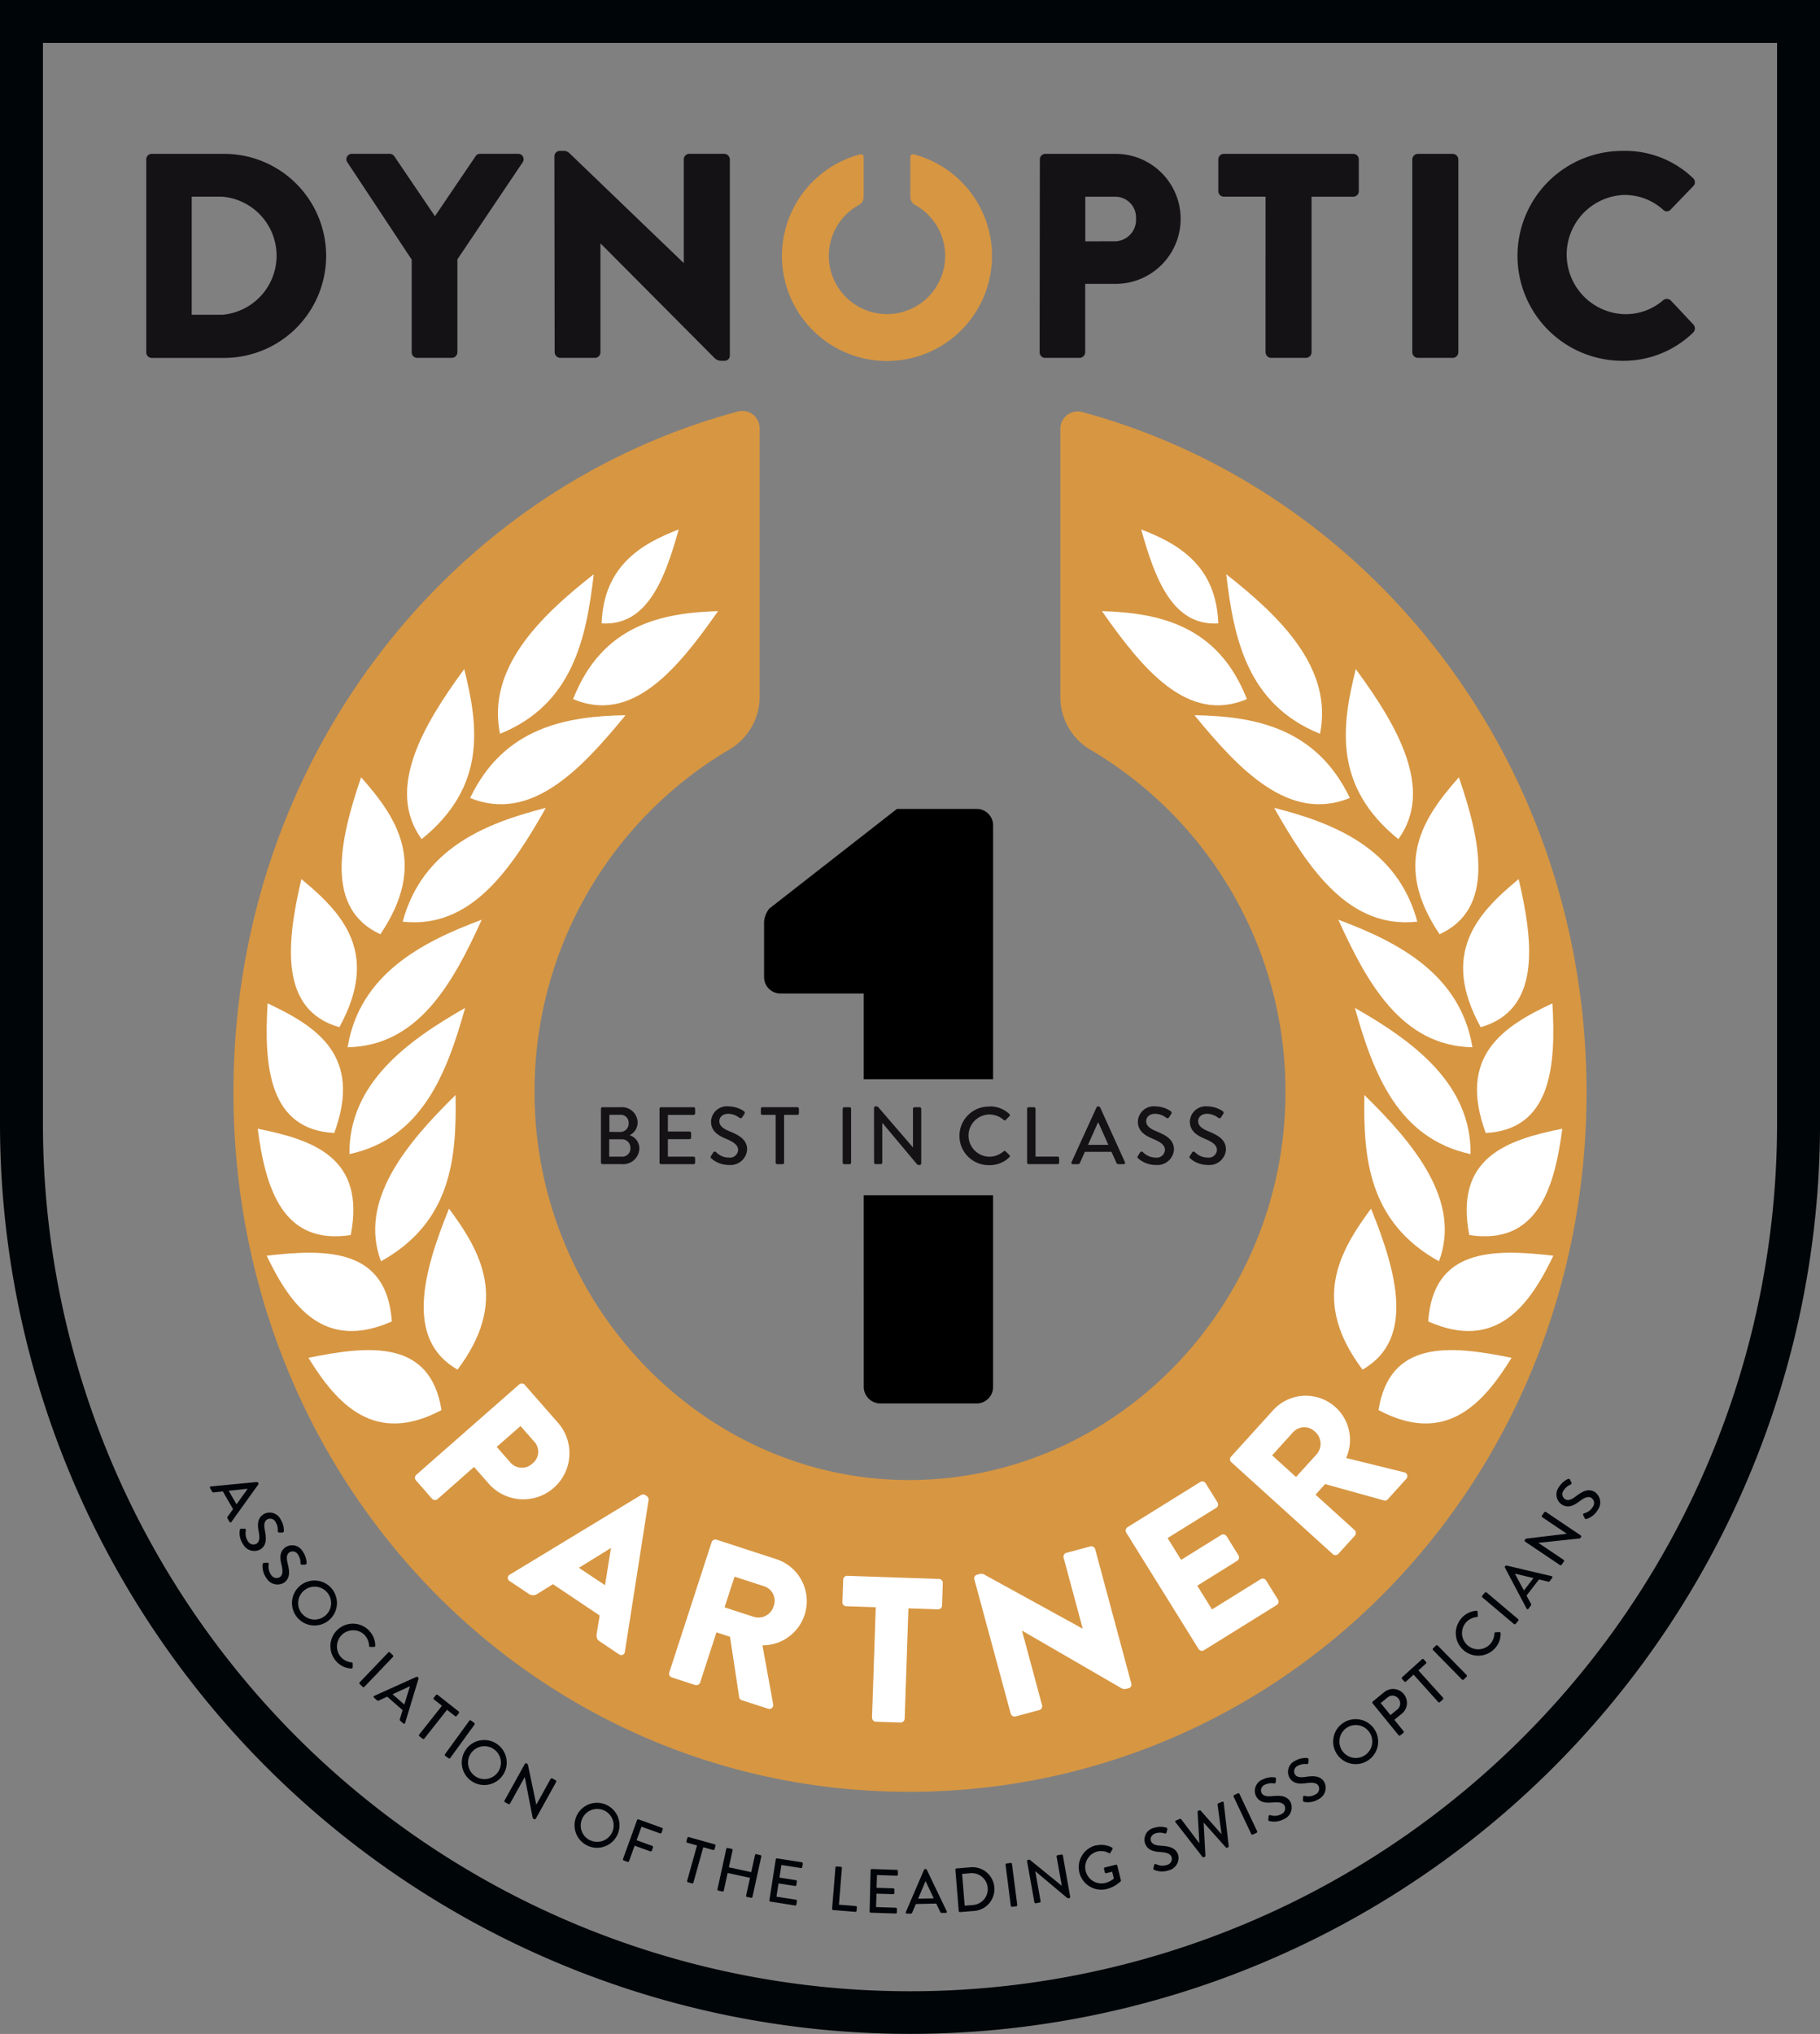 <svg xmlns="http://www.w3.org/2000/svg" width="79.168" height="88.445" viewBox="0 0 79.168 88.445"><rect x="0" y="0" width="79.168" height="88.445" fill="#808080" stroke="none"/><g id="Gruppe_921" data-name="Gruppe 921" transform="translate(-28.416 -28.143)"><g id="Gruppe_277" data-name="Gruppe 277" transform="translate(38.571 46.007)"><path id="Pfad_351" data-name="Pfad 351" d="M96.14,92.3v11.65a2.663,2.663,0,0,0,1.331,2.3,17.22,17.22,0,0,1,8.46,14.882c0,9.235-7.367,16.86-16.372,16.86-8.923,0-16.29-7.625-16.29-16.86a17.251,17.251,0,0,1,8.461-14.9,2.663,2.663,0,0,0,1.331-2.3V92.278a.755.755,0,0,0-.927-.756c-12.711,3.4-21.963,15.325-21.963,29.609,0,16.946,13.016,30.417,29.388,30.417s29.47-13.471,29.47-30.417c0-14.255-9.272-26.163-21.961-29.588A.756.756,0,0,0,96.14,92.3Z" transform="translate(-60.171 -91.497)" fill="#d79642"></path></g><path id="Pfad_352" data-name="Pfad 352" d="M28.416,28.143V77a39.584,39.584,0,1,0,79.169,0V28.143Zm72.617,67.074A37.716,37.716,0,0,1,30.284,77V30.011h75.432V77A37.746,37.746,0,0,1,101.033,95.217Z" transform="translate(0 0)" fill="#000508"></path><g id="Gruppe_278" data-name="Gruppe 278" transform="translate(46.464 88.302)"><path id="Pfad_353" data-name="Pfad 353" d="M92.75,222.414a.171.171,0,0,1,.241.016l1.429,1.63a2.006,2.006,0,1,1-3.011,2.651l-.623-.71L89.2,227.4a.177.177,0,0,1-.241-.016l-.7-.8a.171.171,0,0,1,.016-.241Zm-.377,3.4a.663.663,0,0,0,.967.025.641.641,0,0,0,.068-.933l-.6-.683-1.035.907Z" transform="translate(-88.214 -222.372)" fill="#fff"></path><path id="Pfad_354" data-name="Pfad 354" d="M100.941,240.956l5.708-3.461a.184.184,0,0,1,.182,0l.075.05a.183.183,0,0,1,.072.167l-1.031,6.6a.159.159,0,0,1-.257.109l-.829-.555c-.135-.091-.164-.175-.137-.362l.126-.77-2.032-1.362-.67.417a.335.335,0,0,1-.389,0l-.822-.551A.159.159,0,0,1,100.941,240.956Zm4.142.459.258-1.613-.007,0-1.387.857Z" transform="translate(-96.813 -232.644)" fill="#fff"></path><path id="Pfad_355" data-name="Pfad 355" d="M124.635,243.7a.171.171,0,0,1,.216-.11l2.557.832a1.922,1.922,0,0,1-.561,3.762l.465,2.554a.17.17,0,0,1-.226.2l-1.138-.37a.164.164,0,0,1-.112-.121l-.4-2.637-.59-.192-.709,2.181a.177.177,0,0,1-.215.11l-1.018-.331a.171.171,0,0,1-.11-.216Zm1.83,3.243a.692.692,0,0,0,.873-.473.661.661,0,0,0-.439-.862l-1.266-.412-.434,1.335Z" transform="translate(-111.729 -236.796)" fill="#fff"></path><path id="Pfad_356" data-name="Pfad 356" d="M147.81,249.9l-1.285-.044a.171.171,0,0,1-.165-.177l.034-.98a.171.171,0,0,1,.177-.165l3.991.136a.171.171,0,0,1,.165.177l-.033.98a.171.171,0,0,1-.177.165l-1.285-.043-.164,4.8a.177.177,0,0,1-.177.165l-1.078-.037a.177.177,0,0,1-.165-.177Z" transform="translate(-127.764 -240.17)" fill="#fff"></path><path id="Pfad_357" data-name="Pfad 357" d="M164.3,245.933a.169.169,0,0,1,.123-.2l.13-.035a.334.334,0,0,1,.252.072l4.2,2.308.009,0-.83-3.083a.171.171,0,0,1,.121-.21l1.042-.28a.178.178,0,0,1,.21.121l1.573,5.846a.158.158,0,0,1-.123.2l-.087.024a.289.289,0,0,1-.243-.037l-4.293-2.487-.009,0,.872,3.24a.171.171,0,0,1-.121.209l-1.033.278a.178.178,0,0,1-.21-.121Z" transform="translate(-139.966 -237.42)" fill="#fff"></path><path id="Pfad_358" data-name="Pfad 358" d="M184.91,237.913a.171.171,0,0,1,.055-.235l3.164-1.966a.171.171,0,0,1,.235.055l.517.833a.171.171,0,0,1-.055.235l-2.117,1.315.589.948,1.742-1.083a.177.177,0,0,1,.236.055l.517.833a.171.171,0,0,1-.055.235L188,240.222l.641,1.031,2.117-1.315a.171.171,0,0,1,.235.055l.517.833a.171.171,0,0,1-.055.236l-3.164,1.966a.171.171,0,0,1-.235-.055Z" transform="translate(-153.968 -231.428)" fill="#fff"></path><path id="Pfad_359" data-name="Pfad 359" d="M199.139,226.912a.171.171,0,0,1-.012-.241l1.807-1.993a1.922,1.922,0,0,1,3.2,2.052l2.521.621a.17.17,0,0,1,.091.288l-.8.887a.166.166,0,0,1-.157.052l-2.57-.714-.417.46,1.7,1.54a.177.177,0,0,1,.012.241l-.719.793a.171.171,0,0,1-.241.012Zm3.709-.342a.692.692,0,0,0-.074-.989.661.661,0,0,0-.966.047l-.894.986,1.04.942Z" transform="translate(-163.626 -223.489)" fill="#fff"></path></g><g id="Gruppe_281" data-name="Gruppe 281" transform="translate(39.626 51.16)"><g id="Gruppe_279" data-name="Gruppe 279"><g id="g2882" transform="translate(0 1.954)"><g id="g2770" transform="translate(2.206 33.737)"><path id="path1872" d="M73.72,215.532c2.664-.544,5.3-.8,5.789,2.273C76.611,219.346,74.975,217.571,73.72,215.532Z" transform="translate(-73.72 -215.197)" fill="#fff"></path><path id="path1883" d="M73.947,216.388l5.663,2.195C76.86,220.045,75.348,218.524,73.947,216.388Z" transform="translate(-73.874 -216.007)" fill="#fff"></path></g><g id="g2782" transform="translate(7.219 27.585)"><path id="path2784" d="M90.5,195.962c1.416,1.914,2.6,4.045.37,7C88.584,201.661,89.366,198.751,90.5,195.962Z" transform="translate(-89.397 -195.962)" fill="#fff"></path><path id="path2786" d="M90.567,196.28l.385,6.826C88.785,201.87,89.415,199.279,90.567,196.28Z" transform="translate(-89.476 -196.178)" fill="#fff"></path></g><g id="g2788" transform="translate(0.39 29.502)"><path id="path2790" d="M68.041,202.085c2.636-.306,5.224-.32,5.444,2.859C70.538,206.246,69.093,204.282,68.041,202.085Z" transform="translate(-68.041 -201.955)" fill="#fff"></path><path id="path2792" d="M68.25,202.528l5.327,2.768C70.782,206.53,69.437,204.838,68.25,202.528Z" transform="translate(-68.183 -202.345)" fill="#fff"></path></g><g id="g2794" transform="translate(5.111 22.646)"><path id="path2796" d="M86.3,180.516c.051,2.722-.173,5.527-3.244,7.229C82.081,185.144,84.1,182.671,86.3,180.516Z" transform="translate(-82.805 -180.516)" fill="#fff"></path><path id="path2798" d="M86.332,180.82l-3.146,7.061C82.259,185.413,84.007,183.172,86.332,180.82Z" transform="translate(-82.892 -180.723)" fill="#fff"></path></g><g id="g2800" transform="translate(0 24.11)"><path id="path2802" d="M66.823,185.094c2.413.483,4.705,1.254,4.047,4.623C67.915,190.174,67.164,187.7,66.823,185.094Z" transform="translate(-66.823 -185.094)" fill="#fff"></path><path id="path2804" d="M66.963,185.33l3.968,4.494C68.128,190.257,67.393,188.09,66.963,185.33Z" transform="translate(-66.918 -185.255)" fill="#fff"></path></g><g id="g2806" transform="translate(3.989 18.857)"><path id="path2808" d="M84.329,168.669c-.8,2.842-1.867,5.673-5.033,6.357C79.265,171.983,81.765,170.128,84.329,168.669Z" transform="translate(-79.295 -168.669)" fill="#fff"></path><path id="path2810" d="M84.372,168.921l-4.9,6.217C79.447,172.251,81.644,170.542,84.372,168.921Z" transform="translate(-79.418 -168.84)" fill="#fff"></path></g><g id="g2812" transform="translate(0.39 18.659)"><path id="path2814" d="M68.084,168.05c2.15,1.007,4.135,2.287,2.9,5.637C68.154,173.538,67.917,170.815,68.084,168.05Z" transform="translate(-68.044 -168.05)" fill="#fff"></path><path id="path2816" d="M68.212,168.325l2.849,5.485C68.379,173.67,68.1,171.272,68.212,168.325Z" transform="translate(-68.144 -168.237)" fill="#fff"></path></g><g id="g2818" transform="translate(3.91 15.022)"><path id="path2820" d="M84.885,156.677c-1.261,2.777-2.765,5.487-5.835,5.547C79.573,159.069,82.235,157.661,84.885,156.677Z" transform="translate(-79.05 -156.677)" fill="#fff"></path><path id="path2822" d="M84.932,156.887l-5.682,5.43C79.746,159.324,82.1,158.006,84.932,156.887Z" transform="translate(-79.186 -156.82)" fill="#fff"></path></g><g id="g2824" transform="translate(1.444 13.256)"><path id="path2826" d="M71.793,151.155c1.811,1.492,3.418,3.232,1.651,6.44C70.845,156.85,71.128,153.982,71.793,151.155Z" transform="translate(-71.337 -151.155)" fill="#fff"></path><path id="path2828" d="M71.9,151.457l1.634,6.273C71.07,157.024,71.252,154.483,71.9,151.457Z" transform="translate(-71.436 -151.36)" fill="#fff"></path></g><g id="g2830" transform="translate(6.307 10.157)"><g id="g2878"><path id="path2832" d="M92.774,141.467c-1.523,2.688-3.271,5.278-6.229,4.95C87.4,143.248,90.117,142.141,92.774,141.467Z" transform="translate(-86.545 -141.467)" fill="#fff"></path><path id="path2834" d="M92.824,141.647l-6.069,4.85C87.567,143.49,89.977,142.436,92.824,141.647Z" transform="translate(-86.688 -141.589)" fill="#fff"></path></g></g><g id="g2836" transform="translate(3.65 8.828)"><path id="path2838" d="M79.085,137.31c1.565,1.769,2.906,3.765.838,6.826C77.515,143.031,78.119,140.125,79.085,137.31Z" transform="translate(-78.237 -137.31)" fill="#fff"></path><path id="path2840" d="M79.168,137.624l.841,6.653C77.725,143.228,78.194,140.645,79.168,137.624Z" transform="translate(-78.322 -137.524)" fill="#fff"></path></g><g id="g2842" transform="translate(9.24 6.129)"><path id="path2844" d="M102.477,128.871c-1.975,2.413-4.134,4.668-6.76,3.6C97.188,129.392,99.907,128.914,102.477,128.871Z" transform="translate(-95.717 -128.871)" fill="#fff"></path><path id="path2846" d="M102.529,128.986l-6.592,3.533C97.333,129.6,99.761,129.1,102.529,128.986Z" transform="translate(-95.867 -128.949)" fill="#fff"></path></g><g id="g2848" transform="translate(6.496 4.125)"><path id="path2850" d="M89.624,122.605c.623,2.483.977,5.107-1.852,7.394C86.214,127.846,87.788,125.1,89.624,122.605Z" transform="translate(-87.137 -122.605)" fill="#fff"></path><path id="path2852" d="M89.657,122.926l-1.785,7.217C86.394,128.1,87.738,125.633,89.657,122.926Z" transform="translate(-87.209 -122.823)" fill="#fff"></path></g><g id="g2860" transform="translate(10.45)"><path id="path2862" d="M103.665,109.706c-.326,2.811-.925,5.663-4.078,6.938C99.016,113.813,101.273,111.581,103.665,109.706Z" transform="translate(-99.498 -109.706)" fill="#fff"></path><path id="path2864" d="M103.7,109.991l-3.961,6.78C99.2,114.085,101.166,112.051,103.7,109.991Z" transform="translate(-99.6 -109.9)" fill="#fff"></path></g><g id="g2866" transform="translate(13.72 1.603)"><path id="path2868" d="M116.029,114.718c-1.776,2.537-3.736,4.913-6.305,3.826C110.985,115.32,113.568,114.792,116.029,114.718Z" transform="translate(-109.724 -114.718)" fill="#fff"></path><path id="path2870" d="M116.079,114.842l-6.148,3.757C111.127,115.54,113.431,114.994,116.079,114.842Z" transform="translate(-109.865 -114.802)" fill="#fff"></path></g></g><path id="path2868-2" data-name="path2868" d="M116.956,103.6c-.6,2.137-1.358,4.209-3.353,4.086C113.689,105.2,115.31,104.23,116.956,103.6Z" transform="translate(-98.642 -103.595)" fill="#fff"></path></g><g id="Gruppe_280" data-name="Gruppe 280" transform="translate(36.723)"><g id="g2882-2" data-name="g2882" transform="translate(0 1.954)"><g id="g2770-2" data-name="g2770" transform="translate(12.03 33.737)"><path id="path1872-2" data-name="path1872" d="M225.06,215.532c-2.664-.544-5.3-.8-5.789,2.273C222.169,219.346,223.805,217.571,225.06,215.532Z" transform="translate(-219.271 -215.197)" fill="#fff"></path><path id="path1883-2" data-name="path1883" d="M225.1,216.388l-5.663,2.195C222.188,220.045,223.7,218.524,225.1,216.388Z" transform="translate(-219.385 -216.007)" fill="#fff"></path></g><g id="g2782-2" data-name="g2782" transform="translate(10.097 27.585)"><path id="path2784-2" data-name="path2784" d="M214.834,195.962c-1.416,1.914-2.6,4.045-.37,7C216.747,201.661,215.965,198.751,214.834,195.962Z" transform="translate(-213.225 -195.962)" fill="#fff"></path><path id="path2786-2" data-name="path2786" d="M217.466,196.28l-.384,6.826C219.248,201.87,218.619,199.279,217.466,196.28Z" transform="translate(-215.848 -196.178)" fill="#fff"></path></g><g id="g2788-2" data-name="g2788" transform="translate(14.192 29.502)"><path id="path2790-2" data-name="path2790" d="M231.474,202.085c-2.636-.306-5.224-.32-5.444,2.859C228.976,206.246,230.421,204.282,231.474,202.085Z" transform="translate(-226.03 -201.955)" fill="#fff"></path><path id="path2792-2" data-name="path2792" d="M231.512,202.528l-5.327,2.768C228.98,206.53,230.326,204.838,231.512,202.528Z" transform="translate(-226.135 -202.345)" fill="#fff"></path></g><g id="g2794-2" data-name="g2794" transform="translate(11.411 22.646)"><path id="path2796-2" data-name="path2796" d="M217.339,180.516c-.051,2.722.173,5.527,3.244,7.229C221.561,185.144,219.545,182.671,217.339,180.516Z" transform="translate(-217.334 -180.516)" fill="#fff"></path><path id="path2798-2" data-name="path2798" d="M217.532,180.82l3.146,7.061C221.605,185.413,219.857,183.172,217.532,180.82Z" transform="translate(-217.469 -180.723)" fill="#fff"></path></g><g id="g2800-2" data-name="g2800" transform="translate(15.864 24.11)"><path id="path2802-2" data-name="path2802" d="M235.42,185.094c-2.413.483-4.7,1.254-4.046,4.623C234.328,190.174,235.079,187.7,235.42,185.094Z" transform="translate(-231.259 -185.094)" fill="#fff"></path><path id="path2804-2" data-name="path2804" d="M235.69,185.33l-3.968,4.494C234.525,190.257,235.261,188.09,235.69,185.33Z" transform="translate(-231.574 -185.255)" fill="#fff"></path></g><g id="g2806-2" data-name="g2806" transform="translate(11.003 18.857)"><path id="path2808-2" data-name="path2808" d="M216.059,168.669c.8,2.842,1.867,5.673,5.033,6.357C221.122,171.983,218.622,170.128,216.059,168.669Z" transform="translate(-216.059 -168.669)" fill="#fff"></path><path id="path2810-2" data-name="path2810" d="M216.307,168.921l4.9,6.217C221.232,172.251,219.035,170.542,216.307,168.921Z" transform="translate(-216.228 -168.84)" fill="#fff"></path></g><g id="g2812-2" data-name="g2812" transform="translate(16.315 18.659)"><path id="path2814-2" data-name="path2814" d="M235.949,168.05c-2.15,1.007-4.135,2.287-2.9,5.637C235.878,173.538,236.115,170.815,235.949,168.05Z" transform="translate(-232.669 -168.05)" fill="#fff"></path><path id="path2816-2" data-name="path2816" d="M236.777,168.325l-2.849,5.485C236.611,173.67,236.891,171.272,236.777,168.325Z" transform="translate(-233.525 -168.237)" fill="#fff"></path></g><g id="g2818-2" data-name="g2818" transform="translate(10.281 15.022)"><path id="path2820-2" data-name="path2820" d="M213.8,156.677c1.261,2.777,2.765,5.487,5.835,5.547C219.111,159.069,216.448,157.661,213.8,156.677Z" transform="translate(-213.799 -156.677)" fill="#fff"></path><path id="path2822-2" data-name="path2822" d="M214.076,156.887l5.682,5.43C219.262,159.324,216.908,158.006,214.076,156.887Z" transform="translate(-213.987 -156.82)" fill="#fff"></path></g><g id="g2824-2" data-name="g2824" transform="translate(15.71 13.256)"><path id="path2826-2" data-name="path2826" d="M233.192,151.155c-1.811,1.492-3.418,3.232-1.651,6.44C234.14,156.85,233.857,153.982,233.192,151.155Z" transform="translate(-230.775 -151.155)" fill="#fff"></path><path id="path2828-2" data-name="path2828" d="M234.827,151.457l-1.634,6.273C235.659,157.024,235.476,154.483,234.827,151.457Z" transform="translate(-232.42 -151.36)" fill="#fff"></path></g><g id="g2830-2" data-name="g2830" transform="translate(7.49 10.157)"><g id="g2878-2" data-name="g2878"><path id="path2832-2" data-name="path2832" d="M205.072,141.467c1.523,2.688,3.271,5.278,6.229,4.95C210.445,143.248,207.729,142.141,205.072,141.467Z" transform="translate(-205.072 -141.467)" fill="#fff"></path><path id="path2834-2" data-name="path2834" d="M205.361,141.647l6.069,4.85C210.618,143.49,208.208,142.436,205.361,141.647Z" transform="translate(-205.269 -141.589)" fill="#fff"></path></g></g><g id="g2836-2" data-name="g2836" transform="translate(13.633 8.828)"><path id="path2838-2" data-name="path2838" d="M226.175,137.31c-1.565,1.769-2.905,3.765-.838,6.826C227.745,143.031,227.142,140.125,226.175,137.31Z" transform="translate(-224.281 -137.31)" fill="#fff"></path><path id="path2840-2" data-name="path2840" d="M228.424,137.624l-.84,6.653C229.868,143.228,229.4,140.645,228.424,137.624Z" transform="translate(-226.528 -137.524)" fill="#fff"></path></g><g id="g2842-2" data-name="g2842" transform="translate(4.025 6.129)"><path id="path2844-2" data-name="path2844" d="M194.239,128.871c1.975,2.413,4.134,4.668,6.76,3.6C199.527,129.392,196.809,128.914,194.239,128.871Z" transform="translate(-194.239 -128.871)" fill="#fff"></path><path id="path2846-2" data-name="path2846" d="M194.542,128.986l6.592,3.533C199.739,129.6,197.311,129.1,194.542,128.986Z" transform="translate(-194.445 -128.949)" fill="#fff"></path></g><g id="g2848-2" data-name="g2848" transform="translate(10.608 4.125)"><path id="path2850-2" data-name="path2850" d="M215.257,122.605c-.623,2.483-.977,5.107,1.852,7.394C218.667,127.846,217.093,125.1,215.257,122.605Z" transform="translate(-214.823 -122.605)" fill="#fff"></path><path id="path2852-2" data-name="path2852" d="M216.3,122.926l1.785,7.217C219.565,128.1,218.221,125.633,216.3,122.926Z" transform="translate(-215.829 -122.823)" fill="#fff"></path></g><g id="g2860-2" data-name="g2860" transform="translate(5.408)"><path id="path2862-2" data-name="path2862" d="M198.564,109.706c.326,2.811.925,5.663,4.078,6.938C203.213,113.813,200.956,111.581,198.564,109.706Z" transform="translate(-198.564 -109.706)" fill="#fff"></path><path id="path2864-2" data-name="path2864" d="M198.777,109.991l3.961,6.78C203.28,114.085,201.31,112.051,198.777,109.991Z" transform="translate(-198.709 -109.9)" fill="#fff"></path></g><g id="g2866-2" data-name="g2866" transform="translate(0 1.603)"><path id="path2868-3" data-name="path2868" d="M181.653,114.718c1.776,2.537,3.736,4.913,6.305,3.826C186.7,115.32,184.115,114.792,181.653,114.718Z" transform="translate(-181.653 -114.718)" fill="#fff"></path><path id="path2870-2" data-name="path2870" d="M181.938,114.842l6.148,3.757C186.89,115.54,184.587,114.994,181.938,114.842Z" transform="translate(-181.847 -114.802)" fill="#fff"></path></g></g><path id="path2868-4" data-name="path2868" d="M187,103.6c.6,2.137,1.358,4.209,3.353,4.086C190.271,105.2,188.651,104.23,187,103.6Z" transform="translate(-185.293 -103.595)" fill="#fff"></path></g></g><g id="Gruppe_282" data-name="Gruppe 282" transform="translate(61.654 63.318)"><path id="Pfad_360" data-name="Pfad 360" d="M145.531,143.067a.715.715,0,0,0-.684-.722h-3.5l-5.551,4.334a1.068,1.068,0,0,0-.228.571v2.4a.715.715,0,0,0,.685.722h3.65v3.726h5.627Z" transform="translate(-135.57 -142.345)"></path><path id="Pfad_361" data-name="Pfad 361" d="M149.123,203.21a.722.722,0,0,0,.722.722h4.22a.715.715,0,0,0,.684-.722v-8.329h-5.627Z" transform="translate(-144.789 -178.08)"></path></g><g id="Gruppe_283" data-name="Gruppe 283" transform="translate(54.559 76.254)"><path id="Pfad_362" data-name="Pfad 362" d="M114.787,184.11a.6.6,0,0,1,.417.573.707.707,0,0,1-.771.682H113.6a.067.067,0,0,1-.067-.067v-2.342a.067.067,0,0,1,.067-.067h.792a.68.68,0,0,1,.736.655.61.61,0,0,1-.343.559Zm-.343.93a.352.352,0,0,0,.368-.386.362.362,0,0,0-.368-.371h-.552v.757Zm-.085-1.076a.36.36,0,0,0,.379-.379.344.344,0,0,0-.379-.365H113.9v.743Z" transform="translate(-113.535 -182.854)" fill="#141215"></path><path id="Pfad_363" data-name="Pfad 363" d="M121.5,182.956a.067.067,0,0,1,.067-.067h1.415a.067.067,0,0,1,.067.067v.2a.067.067,0,0,1-.067.067h-1.118v.722h.944a.07.07,0,0,1,.067.067v.2a.067.067,0,0,1-.067.067h-.944v.76h1.118a.067.067,0,0,1,.067.067v.194a.067.067,0,0,1-.067.067h-1.415a.067.067,0,0,1-.067-.067Z" transform="translate(-118.955 -182.854)" fill="#141215"></path><path id="Pfad_364" data-name="Pfad 364" d="M128.46,184.934l.092-.145a.08.08,0,0,1,.12-.028.779.779,0,0,0,.566.244.356.356,0,0,0,.4-.329c0-.212-.184-.347-.534-.492s-.644-.34-.644-.75a.691.691,0,0,1,.775-.655,1.2,1.2,0,0,1,.655.208.085.085,0,0,1,.021.121l-.089.134a.083.083,0,0,1-.124.035.833.833,0,0,0-.477-.177c-.3,0-.4.187-.4.318,0,.2.155.326.449.446.41.166.76.361.76.792a.722.722,0,0,1-.789.669,1.147,1.147,0,0,1-.761-.279C128.449,185.019,128.421,184.994,128.46,184.934Z" transform="translate(-123.674 -182.779)" fill="#141215"></path><path id="Pfad_365" data-name="Pfad 365" d="M135.919,183.222h-.577a.067.067,0,0,1-.067-.067v-.2a.067.067,0,0,1,.067-.067h1.521a.067.067,0,0,1,.067.067v.2a.067.067,0,0,1-.067.067h-.577V185.3a.07.07,0,0,1-.067.067h-.233a.069.069,0,0,1-.067-.067Z" transform="translate(-128.322 -182.854)" fill="#141215"></path><path id="Pfad_366" data-name="Pfad 366" d="M146.4,182.956a.07.07,0,0,1,.067-.067h.233a.07.07,0,0,1,.067.067V185.3a.069.069,0,0,1-.067.067h-.233a.07.07,0,0,1-.067-.067Z" transform="translate(-135.888 -182.854)" fill="#141215"></path><path id="Pfad_367" data-name="Pfad 367" d="M150.671,182.843a.067.067,0,0,1,.067-.064h.028a.114.114,0,0,1,.106.053l1.486,1.723h.007v-1.674a.067.067,0,0,1,.067-.067h.226a.07.07,0,0,1,.067.067v2.381a.066.066,0,0,1-.067.064h-.032a.109.109,0,0,1-.1-.05l-1.489-1.776h-.007v1.723a.067.067,0,0,1-.067.067h-.223a.069.069,0,0,1-.067-.067Z" transform="translate(-138.795 -182.779)" fill="#141215"></path><path id="Pfad_368" data-name="Pfad 368" d="M163.681,182.779a1.229,1.229,0,0,1,.856.329.066.066,0,0,1,0,.1l-.156.159c-.025.031-.057.031-.089,0a.958.958,0,0,0-.612-.237.918.918,0,0,0,0,1.836.945.945,0,0,0,.608-.234.064.064,0,0,1,.085,0l.163.159a.067.067,0,0,1,0,.1,1.215,1.215,0,0,1-.86.343,1.274,1.274,0,1,1,0-2.547Z" transform="translate(-146.775 -182.779)" fill="#141215"></path><path id="Pfad_369" data-name="Pfad 369" d="M171.492,182.956a.067.067,0,0,1,.067-.067h.233a.07.07,0,0,1,.067.067v2.08h.959a.067.067,0,0,1,.067.067v.194a.067.067,0,0,1-.067.067h-1.259a.067.067,0,0,1-.067-.067Z" transform="translate(-152.957 -182.854)" fill="#141215"></path><path id="Pfad_370" data-name="Pfad 370" d="M177.522,185.2l1.086-2.381a.083.083,0,0,1,.06-.039h.035a.084.084,0,0,1,.06.039l1.079,2.381a.063.063,0,0,1-.06.092h-.223a.082.082,0,0,1-.082-.053l-.219-.484H178.1l-.216.484a.088.088,0,0,1-.081.053h-.223A.062.062,0,0,1,177.522,185.2Zm1.6-.75-.435-.97h-.018l-.431.97Z" transform="translate(-157.053 -182.779)" fill="#141215"></path><path id="Pfad_371" data-name="Pfad 371" d="M186.516,184.934l.092-.145a.08.08,0,0,1,.12-.028.78.78,0,0,0,.566.244.356.356,0,0,0,.4-.329c0-.212-.184-.347-.534-.492s-.644-.34-.644-.75a.691.691,0,0,1,.775-.655,1.2,1.2,0,0,1,.655.208.084.084,0,0,1,.021.121l-.088.134a.084.084,0,0,1-.124.035.832.832,0,0,0-.477-.177c-.3,0-.4.187-.4.318,0,.2.155.326.449.446.411.166.76.361.76.792a.722.722,0,0,1-.789.669,1.146,1.146,0,0,1-.761-.279C186.506,185.019,186.477,184.994,186.516,184.934Z" transform="translate(-163.163 -182.779)" fill="#141215"></path><path id="Pfad_372" data-name="Pfad 372" d="M193.589,184.934l.092-.145a.08.08,0,0,1,.12-.028.78.78,0,0,0,.566.244.356.356,0,0,0,.4-.329c0-.212-.184-.347-.534-.492s-.644-.34-.644-.75a.691.691,0,0,1,.775-.655,1.2,1.2,0,0,1,.655.208.085.085,0,0,1,.021.121l-.089.134a.083.083,0,0,1-.124.035.834.834,0,0,0-.478-.177c-.3,0-.4.187-.4.318,0,.2.156.326.45.446.41.166.76.361.76.792a.722.722,0,0,1-.789.669,1.147,1.147,0,0,1-.761-.279C193.579,185.019,193.55,184.994,193.589,184.934Z" transform="translate(-167.974 -182.779)" fill="#141215"></path></g><g id="Gruppe_285" data-name="Gruppe 285" transform="translate(34.778 34.705)"><g id="Gruppe_284" data-name="Gruppe 284"><path id="Pfad_373" data-name="Pfad 373" d="M48.309,49.3a.238.238,0,0,1,.228-.241H51.63a4.437,4.437,0,1,1,0,8.873H48.537a.238.238,0,0,1-.228-.241Zm3.308,6.756a2.576,2.576,0,0,0,0-5.134H50.286v5.134Z" transform="translate(-48.309 -48.931)" fill="#141215"></path><path id="Pfad_374" data-name="Pfad 374" d="M78.373,53.659l-2.8-4.234a.235.235,0,0,1,.2-.368h1.648a.252.252,0,0,1,.2.114l1.762,2.6,1.762-2.6a.234.234,0,0,1,.2-.114H83a.235.235,0,0,1,.2.368l-2.84,4.221V57.69a.249.249,0,0,1-.241.241H78.614a.241.241,0,0,1-.241-.241Z" transform="translate(-66.826 -48.931)" fill="#141215"></path><path id="Pfad_375" data-name="Pfad 375" d="M105.818,48.89a.238.238,0,0,1,.241-.228h.19c.127,0,.216.089.317.19l4.867,4.677h.013v-4.5a.241.241,0,0,1,.241-.241h1.521a.25.25,0,0,1,.241.241V57.56a.223.223,0,0,1-.241.228h-.127a.407.407,0,0,1-.317-.139l-4.931-4.956h-.013v4.728a.241.241,0,0,1-.241.241h-1.509a.25.25,0,0,1-.241-.241Z" transform="translate(-88.064 -48.662)" fill="#141215"></path><path id="Pfad_376" data-name="Pfad 376" d="M174.109,49.3a.241.241,0,0,1,.241-.241H177.4a2.827,2.827,0,1,1,.013,5.654h-1.331V57.69a.249.249,0,0,1-.241.241h-1.5a.241.241,0,0,1-.241-.241Zm3.258,3.562a.934.934,0,0,0,.925-1,.9.9,0,0,0-.925-.938h-1.281v1.939Z" transform="translate(-135.239 -48.931)" fill="#141215"></path><path id="Pfad_377" data-name="Pfad 377" d="M201.291,50.922h-1.813a.241.241,0,0,1-.241-.241V49.3a.241.241,0,0,1,.241-.241h5.628a.241.241,0,0,1,.241.241v1.382a.241.241,0,0,1-.241.241h-1.813V57.69a.249.249,0,0,1-.241.241h-1.521a.249.249,0,0,1-.241-.241Z" transform="translate(-152.603 -48.931)" fill="#141215"></path><path id="Pfad_378" data-name="Pfad 378" d="M227.22,49.3a.249.249,0,0,1,.241-.241h1.521a.249.249,0,0,1,.241.241V57.69a.249.249,0,0,1-.241.241h-1.521a.249.249,0,0,1-.241-.241Z" transform="translate(-172.149 -48.931)" fill="#141215"></path><path id="Pfad_379" data-name="Pfad 379" d="M246.064,48.662a4.258,4.258,0,0,1,3.068,1.179.236.236,0,0,1,.012.355l-.989,1.027a.222.222,0,0,1-.317,0,2.5,2.5,0,0,0-1.711-.646,2.594,2.594,0,0,0,.013,5.184,2.487,2.487,0,0,0,1.7-.608.25.25,0,0,1,.329.012l.989,1.052a.254.254,0,0,1-.013.342,4.35,4.35,0,0,1-3.08,1.23,4.563,4.563,0,1,1,0-9.127Z" transform="translate(-181.854 -48.662)" fill="#141215"></path></g><path id="Pfad_380" data-name="Pfad 380" d="M143.559,49.228v1.743a.4.4,0,0,0,.206.344,2.53,2.53,0,1,1-2.441,0,.4.4,0,0,0,.206-.344V49.225a.116.116,0,0,0-.144-.113,4.569,4.569,0,1,0,2.316,0A.116.116,0,0,0,143.559,49.228Z" transform="translate(-110.323 -48.965)" fill="#d79642"></path></g><g id="Gruppe_287" data-name="Gruppe 287" transform="translate(37.544 92.446)"><g id="Gruppe_286" data-name="Gruppe 286" transform="translate(0)"><path id="Pfad_381" data-name="Pfad 381" d="M57.006,237.338l2-.191a.062.062,0,0,1,.049.025l.014.023a.064.064,0,0,1,0,.055l-1.17,1.63a.048.048,0,0,1-.084,0l-.085-.148a.063.063,0,0,1,0-.074l.238-.332-.444-.769-.4.042a.067.067,0,0,1-.067-.034l-.085-.148A.048.048,0,0,1,57.006,237.338Zm1.113.777.477-.661-.007-.012-.81.085Z" transform="translate(-56.959 -237.006)" fill="#010509"></path><path id="Pfad_382" data-name="Pfad 382" d="M61.087,241.992l.132,0a.062.062,0,0,1,.069.066.6.6,0,0,0,.081.467.274.274,0,0,0,.379.118c.137-.089.146-.264.091-.55s-.052-.556.211-.729a.531.531,0,0,1,.747.223.921.921,0,0,1,.141.508.065.065,0,0,1-.068.064h-.124a.064.064,0,0,1-.075-.065.639.639,0,0,0-.088-.382.266.266,0,0,0-.373-.123c-.13.085-.144.237-.1.476.066.334.088.641-.189.823a.556.556,0,0,1-.762-.226.88.88,0,0,1-.14-.607C61.028,242.021,61.032,241.992,61.087,241.992Z" transform="translate(-59.718 -239.82)" fill="#010509"></path><path id="Pfad_383" data-name="Pfad 383" d="M64.2,246.507l.132-.008a.061.061,0,0,1,.072.062.6.6,0,0,0,.1.462.273.273,0,0,0,.385.1c.132-.1.132-.271.064-.554s-.081-.553.174-.739a.531.531,0,0,1,.757.185.918.918,0,0,1,.166.5.064.064,0,0,1-.065.067l-.123.006a.064.064,0,0,1-.078-.061.638.638,0,0,0-.106-.376.266.266,0,0,0-.378-.1c-.125.091-.131.244-.074.48.082.33.12.635-.148.831a.554.554,0,0,1-.772-.187.88.88,0,0,1-.17-.6C64.144,246.539,64.146,246.51,64.2,246.507Z" transform="translate(-61.841 -242.85)" fill="#010509"></path><path id="Pfad_384" data-name="Pfad 384" d="M69.853,250.891a.978.978,0,1,1-1.378-.126A.977.977,0,0,1,69.853,250.891Zm-1.3,1.079a.715.715,0,1,0,.1-1A.713.713,0,0,0,68.549,251.971Z" transform="translate(-64.55 -246.114)" fill="#010509"></path><path id="Pfad_385" data-name="Pfad 385" d="M75.021,256.7a.944.944,0,0,1,.269.651.051.051,0,0,1-.053.054l-.171,0c-.03,0-.047-.015-.046-.049a.737.737,0,0,0-.191-.466.705.705,0,0,0-1.021.972.728.728,0,0,0,.452.216.05.05,0,0,1,.047.045l0,.175a.052.052,0,0,1-.055.048.933.933,0,0,1-.646-.3.978.978,0,1,1,1.42-1.346Z" transform="translate(-68.094 -250.094)" fill="#010509"></path><path id="Pfad_386" data-name="Pfad 386" d="M78.557,260.288a.053.053,0,0,1,.073,0l.129.124a.053.053,0,0,1,0,.073l-1.244,1.3a.054.054,0,0,1-.073,0l-.13-.124a.054.054,0,0,1,0-.073Z" transform="translate(-70.795 -252.736)" fill="#010509"></path><path id="Pfad_387" data-name="Pfad 387" d="M79.262,264.458l1.833-.826a.064.064,0,0,1,.054.008l.021.018a.063.063,0,0,1,.015.053l-.581,1.922a.048.048,0,0,1-.082.023l-.129-.113a.064.064,0,0,1-.02-.072l.119-.391-.668-.586-.37.171a.068.068,0,0,1-.074-.011l-.129-.113A.048.048,0,0,1,79.262,264.458Zm1.306.378.239-.78-.01-.009-.74.342Z" transform="translate(-72.108 -255.019)" fill="#010509"></path><path id="Pfad_388" data-name="Pfad 388" d="M86.4,266.533l-.348-.274a.052.052,0,0,1-.008-.073l.094-.12a.051.051,0,0,1,.072-.008l.917.724a.052.052,0,0,1,.008.073l-.094.119a.052.052,0,0,1-.073.009l-.348-.274-.988,1.252a.054.054,0,0,1-.073.008l-.141-.111a.054.054,0,0,1-.009-.073Z" transform="translate(-76.303 -256.663)" fill="#010509"></path><path id="Pfad_389" data-name="Pfad 389" d="M89.979,269.567a.053.053,0,0,1,.072-.012l.145.105a.054.054,0,0,1,.012.072l-1.057,1.454a.054.054,0,0,1-.072.012l-.145-.106a.053.053,0,0,1-.011-.072Z" transform="translate(-78.694 -259.044)" fill="#010509"></path><path id="Pfad_390" data-name="Pfad 390" d="M93.981,272.383a.978.978,0,1,1-1.352.292A.976.976,0,0,1,93.981,272.383Zm-.921,1.42a.715.715,0,1,0-.2-.98A.713.713,0,0,0,93.06,273.8Z" transform="translate(-81.515 -260.866)" fill="#010509"></path><path id="Pfad_391" data-name="Pfad 391" d="M99.392,275.408a.05.05,0,0,1,.068-.018l.019.011c.024.013.041.022.051.075l.357,1.711,0,0,.623-1.124a.052.052,0,0,1,.07-.02l.152.084a.053.053,0,0,1,.02.07l-.887,1.6a.051.051,0,0,1-.069.018l-.022-.012a.084.084,0,0,1-.05-.072l-.339-1.748,0,0-.642,1.157a.052.052,0,0,1-.07.02l-.149-.083a.053.053,0,0,1-.02-.07Z" transform="translate(-85.687 -263.014)" fill="#010509"></path><path id="Pfad_392" data-name="Pfad 392" d="M109.744,280.841a.978.978,0,1,1-1.285.513A.976.976,0,0,1,109.744,280.841Zm-.672,1.554a.715.715,0,1,0-.363-.933A.714.714,0,0,0,109.072,282.4Z" transform="translate(-92.516 -266.671)" fill="#010509"></path><path id="Pfad_393" data-name="Pfad 393" d="M115.813,283.043a.051.051,0,0,1,.066-.031l1.021.369a.052.052,0,0,1,.031.066l-.051.143a.052.052,0,0,1-.066.031l-.807-.291-.213.589.682.247a.054.054,0,0,1,.031.066l-.051.14a.054.054,0,0,1-.066.031l-.682-.247-.243.672a.054.054,0,0,1-.066.031l-.166-.06a.051.051,0,0,1-.031-.066Z" transform="translate(-97.23 -268.201)" fill="#010509"></path><path id="Pfad_394" data-name="Pfad 394" d="M124.585,285.784l-.426-.119a.051.051,0,0,1-.035-.063l.041-.146a.052.052,0,0,1,.064-.036l1.124.315a.051.051,0,0,1,.036.063l-.041.147a.052.052,0,0,1-.064.036l-.426-.119-.429,1.535a.054.054,0,0,1-.064.036l-.173-.048a.053.053,0,0,1-.036-.064Z" transform="translate(-103.394 -269.839)" fill="#010509"></path><path id="Pfad_395" data-name="Pfad 395" d="M128.915,286.94a.053.053,0,0,1,.061-.039l.175.038a.052.052,0,0,1,.039.061l-.162.741.972.212.162-.741a.052.052,0,0,1,.062-.04l.175.039a.054.054,0,0,1,.039.061l-.385,1.757a.053.053,0,0,1-.061.039l-.175-.038a.051.051,0,0,1-.039-.061l.168-.768-.972-.212-.168.767a.051.051,0,0,1-.061.039l-.175-.038a.053.053,0,0,1-.039-.061Z" transform="translate(-106.45 -270.847)" fill="#010509"></path><path id="Pfad_396" data-name="Pfad 396" d="M136.111,288.364a.051.051,0,0,1,.059-.043l1.074.168a.052.052,0,0,1,.043.059l-.024.15a.051.051,0,0,1-.059.042l-.848-.132-.085.548.717.112a.053.053,0,0,1,.043.059l-.024.15a.052.052,0,0,1-.059.043l-.717-.112-.09.577.848.133a.052.052,0,0,1,.043.059l-.023.148a.051.051,0,0,1-.059.043l-1.074-.168a.052.052,0,0,1-.043-.059Z" transform="translate(-111.494 -271.813)" fill="#010509"></path><path id="Pfad_397" data-name="Pfad 397" d="M144.795,289.465a.052.052,0,0,1,.056-.047l.179.014a.053.053,0,0,1,.047.056l-.129,1.593.734.059a.052.052,0,0,1,.047.056l-.012.149a.052.052,0,0,1-.056.047l-.964-.078a.051.051,0,0,1-.047-.056Z" transform="translate(-117.583 -272.56)" fill="#010509"></path><path id="Pfad_398" data-name="Pfad 398" d="M149.959,289.82a.052.052,0,0,1,.053-.05l1.085.035a.052.052,0,0,1,.05.053l0,.152a.051.051,0,0,1-.053.05l-.857-.028-.018.554.725.023a.053.053,0,0,1,.05.053l0,.152a.052.052,0,0,1-.053.05l-.725-.023-.019.583.857.028a.052.052,0,0,1,.05.053l0,.149a.051.051,0,0,1-.053.05l-1.085-.035a.051.051,0,0,1-.05-.053Z" transform="translate(-121.217 -272.8)" fill="#010509"></path><path id="Pfad_399" data-name="Pfad 399" d="M155.072,291.643l.793-1.844a.064.064,0,0,1,.046-.031h.027a.063.063,0,0,1,.047.029l.867,1.808a.048.048,0,0,1-.045.072l-.171,0a.063.063,0,0,1-.063-.039l-.177-.368-.887.02-.158.375a.067.067,0,0,1-.062.042l-.171,0A.048.048,0,0,1,155.072,291.643Zm1.216-.6-.35-.736h-.013l-.315.75Z" transform="translate(-124.799 -272.798)" fill="#010509"></path><path id="Pfad_400" data-name="Pfad 400" d="M162.064,289.628a.051.051,0,0,1,.045-.055l.623-.051a.951.951,0,1,1,.154,1.9l-.623.05a.051.051,0,0,1-.053-.048Zm.771,1.535a.693.693,0,0,0-.112-1.382l-.366.03.112,1.381Z" transform="translate(-129.634 -272.629)" fill="#010509"></path><path id="Pfad_401" data-name="Pfad 401" d="M169.06,289.021a.054.054,0,0,1,.045-.058l.177-.023a.054.054,0,0,1,.058.045l.23,1.783a.054.054,0,0,1-.045.058l-.178.023a.054.054,0,0,1-.058-.045Z" transform="translate(-134.448 -272.235)" fill="#010509"></path><path id="Pfad_402" data-name="Pfad 402" d="M172.181,288.079a.051.051,0,0,1,.043-.057l.021,0a.087.087,0,0,1,.088.026l1.353,1.1h.005l-.224-1.265a.052.052,0,0,1,.042-.06l.171-.03a.053.053,0,0,1,.06.041l.319,1.8a.051.051,0,0,1-.042.057l-.024,0a.084.084,0,0,1-.084-.024l-1.364-1.144h-.005l.231,1.3a.052.052,0,0,1-.042.06l-.168.03a.054.054,0,0,1-.06-.042Z" transform="translate(-136.634 -271.454)" fill="#010509"></path><path id="Pfad_403" data-name="Pfad 403" d="M180.222,286.509a.989.989,0,0,1,.7.087.053.053,0,0,1,.02.073c-.029.052-.059.1-.088.153-.015.029-.037.032-.069.014a.724.724,0,0,0-.492-.069.7.7,0,0,0,.337,1.368.959.959,0,0,0,.373-.187l-.073-.3-.258.064a.049.049,0,0,1-.062-.035l-.037-.153a.05.05,0,0,1,.038-.062l.482-.119a.05.05,0,0,1,.059.038l.157.638a.069.069,0,0,1-.011.047,1.354,1.354,0,0,1-.611.335.977.977,0,0,1-.467-1.9Z" transform="translate(-141.679 -270.561)" fill="#010509"></path><path id="Pfad_404" data-name="Pfad 404" d="M189.087,285.82l.031-.128a.061.061,0,0,1,.08-.05.6.6,0,0,0,.472.039.274.274,0,0,0,.21-.337c-.052-.154-.219-.207-.509-.226s-.551-.089-.652-.387a.53.53,0,0,1,.4-.666.919.919,0,0,1,.527-.009.064.064,0,0,1,.045.082l-.031.119a.064.064,0,0,1-.081.056.635.635,0,0,0-.39-.011c-.216.073-.245.234-.212.329.05.146.193.2.436.214.339.02.642.076.748.39a.554.554,0,0,1-.409.68.879.879,0,0,1-.622-.016C189.1,285.884,189.073,285.873,189.087,285.82Z" transform="translate(-148.043 -268.888)" fill="#010509"></path><path id="Pfad_405" data-name="Pfad 405" d="M193.127,281.487a.047.047,0,0,1,.02-.079l.169-.069a.055.055,0,0,1,.059.017l.777,1.029.01,0-.076-1.354a.048.048,0,0,1,.032-.045l.045-.019a.048.048,0,0,1,.054.01l.9,1.016.01,0-.174-1.276a.056.056,0,0,1,.031-.054l.169-.069a.048.048,0,0,1,.07.042l.217,1.884a.052.052,0,0,1-.03.054l-.04.016a.052.052,0,0,1-.054-.01l-.954-1.068-.012.005.077,1.427a.052.052,0,0,1-.031.045l-.04.016a.052.052,0,0,1-.06-.016Z" transform="translate(-151.12 -266.549)" fill="#010509"></path><path id="Pfad_406" data-name="Pfad 406" d="M201.225,279.6a.054.054,0,0,1,.024-.069l.162-.076a.053.053,0,0,1,.069.025l.769,1.625a.054.054,0,0,1-.025.069l-.162.076a.053.053,0,0,1-.069-.025Z" transform="translate(-156.693 -265.778)" fill="#010509"></path><path id="Pfad_407" data-name="Pfad 407" d="M204.856,279.123l.011-.131a.061.061,0,0,1,.072-.062.6.6,0,0,0,.472-.036.273.273,0,0,0,.154-.367c-.076-.145-.249-.17-.539-.144s-.559,0-.706-.28a.531.531,0,0,1,.293-.722.921.921,0,0,1,.52-.092.065.065,0,0,1,.058.074l-.012.123c0,.041-.027.072-.072.068a.638.638,0,0,0-.388.051.266.266,0,0,0-.158.359c.072.137.222.165.465.142.339-.034.646-.026.8.267a.555.555,0,0,1-.3.737.883.883,0,0,1-.617.082C204.879,279.184,204.85,279.178,204.856,279.123Z" transform="translate(-158.814 -264.306)" fill="#010509"></path><path id="Pfad_408" data-name="Pfad 408" d="M209.613,276.5l0-.132a.061.061,0,0,1,.068-.066.6.6,0,0,0,.469-.059.274.274,0,0,0,.136-.374c-.083-.14-.257-.157-.545-.116s-.558.027-.718-.244a.53.53,0,0,1,.256-.735.919.919,0,0,1,.514-.117.064.064,0,0,1,.061.071l-.006.123a.064.064,0,0,1-.068.072.639.639,0,0,0-.384.07.265.265,0,0,0-.14.366c.079.133.23.155.471.119.336-.05.643-.058.812.227a.554.554,0,0,1-.26.75.881.881,0,0,1-.612.113C209.64,276.555,209.611,276.55,209.613,276.5Z" transform="translate(-162.062 -262.515)" fill="#010509"></path><path id="Pfad_409" data-name="Pfad 409" d="M216.864,269.571a.978.978,0,1,1-.223,1.366A.977.977,0,0,1,216.864,269.571Zm.985,1.377a.715.715,0,1,0-.987-.17A.713.713,0,0,0,217.849,270.948Z" transform="translate(-167.593 -258.935)" fill="#010509"></path><path id="Pfad_410" data-name="Pfad 410" d="M221.787,265.945a.051.051,0,0,1,.008-.072l.479-.392a.606.606,0,1,1,.768.936l-.305.249.4.494a.055.055,0,0,1-.007.073l-.137.111a.051.051,0,0,1-.073-.007Zm1.081.271a.337.337,0,0,0,.039-.481.325.325,0,0,0-.465-.041l-.3.244.426.522Z" transform="translate(-171.212 -256.185)" fill="#010509"></path><path id="Pfad_411" data-name="Pfad 411" d="M226.3,261.873l-.328.3a.052.052,0,0,1-.073,0l-.1-.113a.052.052,0,0,1,0-.073l.867-.783a.052.052,0,0,1,.073,0l.1.113a.051.051,0,0,1,0,.073l-.328.3,1.068,1.183a.053.053,0,0,1,0,.073l-.133.12a.053.053,0,0,1-.073,0Z" transform="translate(-173.939 -253.356)" fill="#010509"></path><path id="Pfad_412" data-name="Pfad 412" d="M230.011,259.542a.053.053,0,0,1,0-.073l.128-.125a.053.053,0,0,1,.073,0l1.26,1.282a.053.053,0,0,1,0,.073l-.128.126a.053.053,0,0,1-.073,0Z" transform="translate(-176.804 -252.094)" fill="#010509"></path><path id="Pfad_413" data-name="Pfad 413" d="M233.387,254.963a.943.943,0,0,1,.633-.31.05.05,0,0,1,.058.05l.008.171c.005.03-.011.049-.046.05a.735.735,0,0,0-.453.22.705.705,0,0,0,1.035.958.725.725,0,0,0,.187-.464.05.05,0,0,1,.043-.05l.175-.009a.052.052,0,0,1,.052.052.932.932,0,0,1-.256.663.978.978,0,1,1-1.433-1.332Z" transform="translate(-178.931 -248.913)" fill="#010509"></path><path id="Pfad_414" data-name="Pfad 414" d="M236.714,252.352a.054.054,0,0,1-.006-.073l.115-.137a.054.054,0,0,1,.073-.006l1.373,1.16a.053.053,0,0,1,.006.072l-.115.137a.054.054,0,0,1-.073.006Z" transform="translate(-181.361 -247.194)" fill="#010509"></path><path id="Pfad_415" data-name="Pfad 415" d="M240.759,250.373l-.939-1.777a.064.064,0,0,1,0-.055l.017-.022a.062.062,0,0,1,.052-.018l1.954.46a.048.048,0,0,1,.027.08l-.1.136a.063.063,0,0,1-.07.024l-.4-.094-.543.7.194.358a.068.068,0,0,1-.006.075l-.1.136A.048.048,0,0,1,240.759,250.373Zm.3-1.326-.793-.19-.009.011.387.717Z" transform="translate(-183.483 -244.728)" fill="#010509"></path><path id="Pfad_416" data-name="Pfad 416" d="M242.518,242.48a.051.051,0,0,1-.012-.07l.012-.018a.088.088,0,0,1,.079-.045l1.736-.208,0,0-1.066-.718a.051.051,0,0,1-.014-.071l.1-.144a.053.053,0,0,1,.072-.014l1.517,1.021a.051.051,0,0,1,.011.07l-.013.02a.084.084,0,0,1-.075.044l-1.771.187,0,0,1.1.739a.052.052,0,0,1,.014.072l-.1.142a.054.054,0,0,1-.072.014Z" transform="translate(-185.307 -239.748)" fill="#010509"></path><path id="Pfad_417" data-name="Pfad 417" d="M248.056,238.416,248,238.3a.061.061,0,0,1,.028-.091.6.6,0,0,0,.382-.279.274.274,0,0,0-.061-.393c-.14-.083-.3-.014-.533.161s-.476.293-.747.133a.53.53,0,0,1-.13-.767.92.92,0,0,1,.393-.351.065.065,0,0,1,.088.033l.054.111a.064.064,0,0,1-.025.1.639.639,0,0,0-.3.247.266.266,0,0,0,.054.389c.133.079.276.024.47-.123.27-.206.535-.362.82-.193a.554.554,0,0,1,.134.783.877.877,0,0,1-.482.393C248.108,238.456,248.08,238.465,248.056,238.416Z" transform="translate(-188.254 -236.706)" fill="#010509"></path></g></g></g></svg>